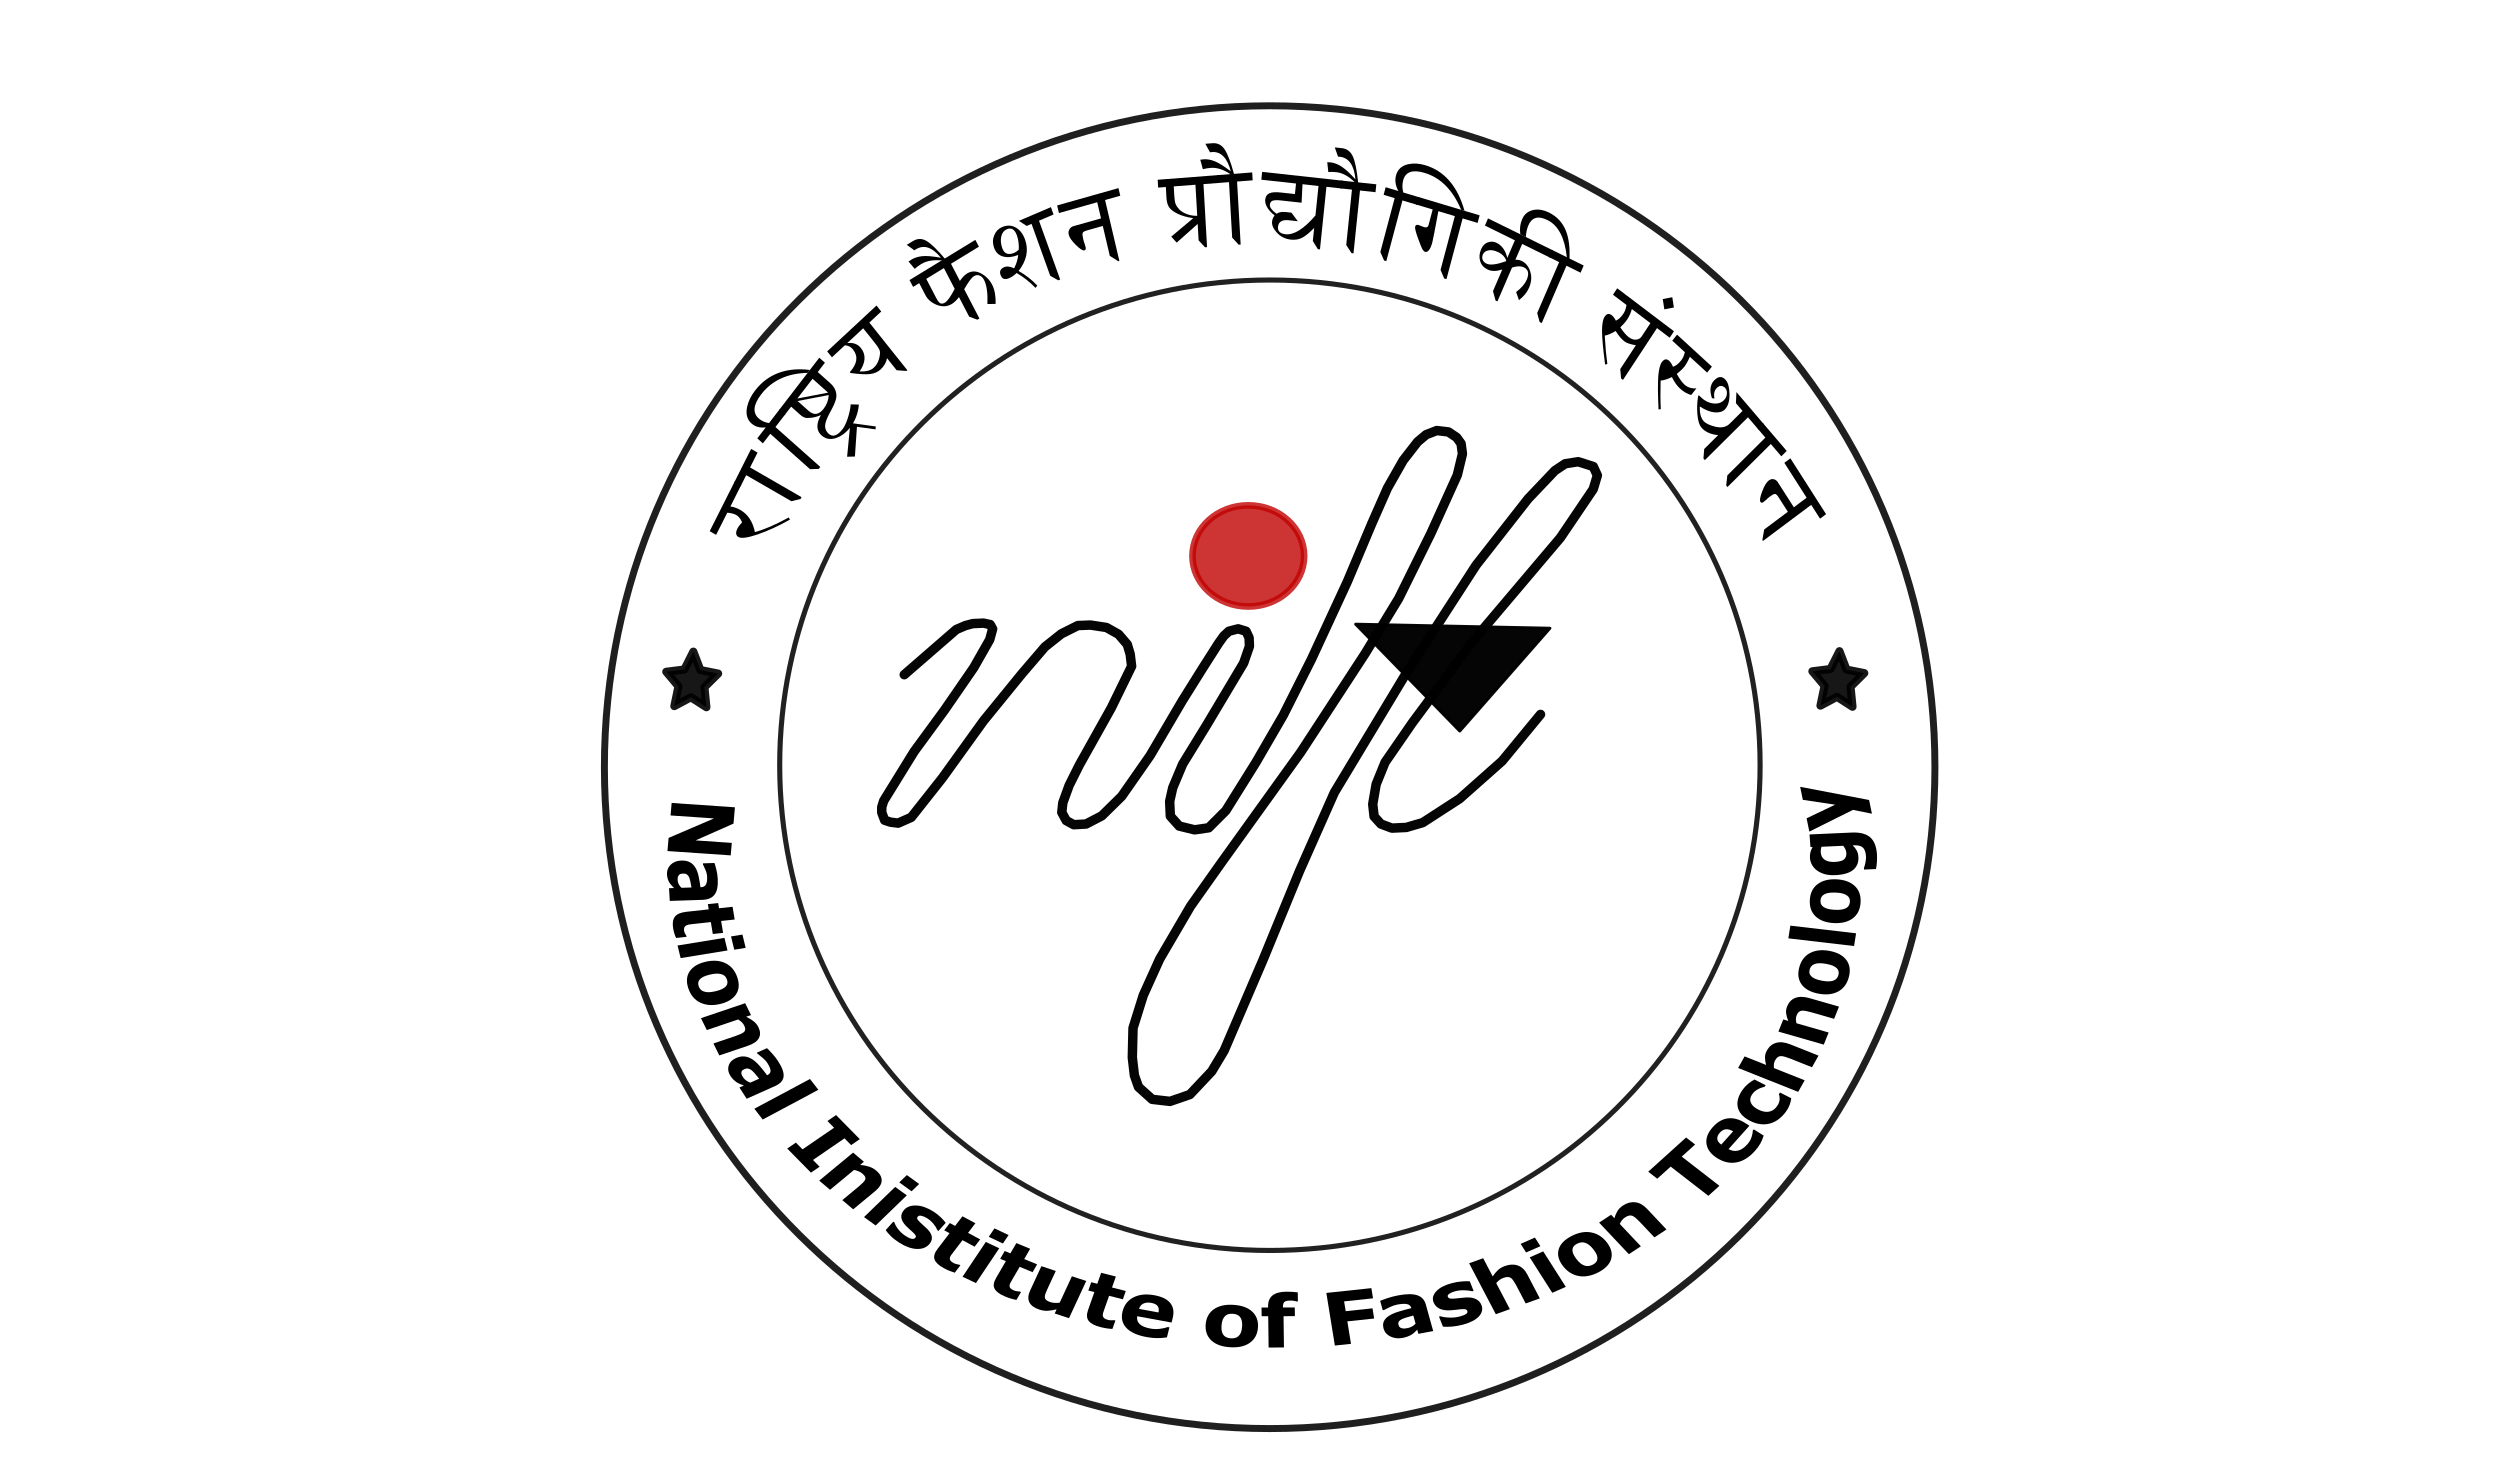 <svg width="200" height="117" viewBox="0 0 200 117" fill="none" xmlns="http://www.w3.org/2000/svg">
<path opacity="0.878" d="M154.794 61.374C154.794 90.596 130.966 114.286 101.573 114.286C72.18 114.286 48.352 90.596 48.352 61.374C48.352 32.152 72.18 8.463 101.573 8.463C130.966 8.463 154.794 32.152 154.794 61.374Z" stroke="black" stroke-width="0.557" stroke-linecap="round" stroke-linejoin="round"/>
<path opacity="0.871" d="M140.808 61.219C140.808 82.658 123.251 100.037 101.592 100.037C79.933 100.037 62.376 82.658 62.376 61.219C62.376 39.78 79.933 22.401 101.592 22.401C123.251 22.401 140.808 39.78 140.808 61.219Z" stroke="black" stroke-width="0.41" stroke-linecap="round" stroke-linejoin="round"/>
<path opacity="0.907" d="M55.468 52.132L56.031 53.603L57.452 53.886L56.354 54.977L56.512 56.578L55.27 55.782L53.947 56.489L54.278 54.905L53.301 53.741L54.748 53.559L55.468 52.132Z" fill="black" stroke="black" stroke-width="0.648" stroke-linecap="round" stroke-linejoin="round"/>
<path opacity="0.907" d="M147.157 52.095L147.72 53.566L149.141 53.849L148.043 54.941L148.201 56.542L146.959 55.745L145.636 56.452L145.967 54.868L144.99 53.704L146.437 53.522L147.157 52.095Z" fill="black" stroke="black" stroke-width="0.648" stroke-linecap="round" stroke-linejoin="round"/>
<path opacity="0.794" d="M104.33 44.474C104.33 46.709 102.33 48.52 99.864 48.52C97.398 48.52 95.398 46.709 95.398 44.474C95.398 42.24 97.398 40.428 99.864 40.428C102.33 40.428 104.33 42.24 104.33 44.474Z" fill="#C00000" stroke="#C00000" stroke-width="0.535" stroke-linecap="round" stroke-linejoin="round"/>
<path d="M108.453 49.935L123.993 50.258L116.781 58.483L108.453 49.935Z" fill="black" fill-opacity="0.977" stroke="black" stroke-opacity="0.976" stroke-width="0.237" stroke-linejoin="round"/>
<path d="M72.341 53.976L76.505 50.36L77.242 50.044L77.823 49.889L78.675 49.85L79.217 49.966L79.411 50.315L79.179 51.167L77.9 53.414L75.576 56.785L73.135 60.117L70.694 64.069L70.539 64.572V64.998L70.772 65.618L71.236 65.773L71.856 65.851L72.902 65.386L75.382 62.248L78.675 57.676L81.736 53.918L83.595 51.749L84.913 50.703L86.23 50.044L87.237 50.005L88.516 50.199L89.484 50.742L90.182 51.555L90.414 52.33L90.53 53.299L88.903 56.631L86.346 61.202L85.532 62.829L85.025 64.223L84.943 64.99L85.299 65.647L85.902 65.976L86.888 65.921L88.148 65.264L89.737 63.702L92.011 60.442L94.586 56.059L96.23 53.429L97.49 51.456L97.901 50.881L98.312 50.498L99.051 50.306L99.682 50.498L99.928 51.018L99.956 51.703L99.49 53.046L96.531 58.004L94.614 61.127L93.819 63.017L93.573 64.113L93.627 65.291L94.34 66.086L95.572 66.387L96.695 66.223L98.065 64.853L100.476 60.99L102.668 57.21L104.914 52.744L107.791 46.526L109.763 41.841L110.996 39.047L112.256 36.828L113.407 35.348L114.092 34.773L114.941 34.444L115.872 34.554L116.53 34.992L116.886 35.485L116.996 36.307L116.585 38.006L114.475 42.663L111.9 47.868L109.215 52.279L104.065 60.169L97.764 68.935L95.244 72.496L92.778 76.715L91.463 79.619L90.641 82.249L90.586 84.605L90.751 86.029L91.08 86.961L92.175 87.947L93.6 88.111L95.189 87.563L96.942 85.701L97.928 84.057L101.051 76.77L103.955 69.702L106.749 63.401L112.557 53.758L118.091 45.21L122.255 39.896L124.392 37.649L125.214 37.101L126.255 36.937L127.46 37.321L127.789 38.033L127.46 39.129L124.83 43.019L117.872 51.237L112.996 57.812L110.804 60.99L110.092 62.743L109.818 64.332L109.928 65.318L110.475 65.921L111.352 66.25L112.502 66.195L113.817 65.811L116.776 63.894L120.173 60.88L123.241 57.154" stroke="black" stroke-opacity="0.977" stroke-width="0.757" stroke-linecap="round" stroke-linejoin="round"/>
<path d="M58.797 38.479L59.31 38.776L58.432 40.52C58.699 40.553 58.969 40.647 59.241 40.805C59.54 40.977 59.786 41.212 59.979 41.509C60.17 41.801 60.309 42.154 60.393 42.567C60.764 42.468 61.175 42.321 61.628 42.127C62.079 41.929 62.572 41.685 63.108 41.394L63.19 41.573C62.724 41.833 62.275 42.061 61.846 42.258C61.414 42.454 61.001 42.62 60.606 42.756C59.815 43.024 59.307 43.093 59.082 42.964C58.861 42.836 58.831 42.611 58.992 42.29C59.07 42.136 59.195 41.969 59.367 41.788C59.254 41.511 59.097 41.314 58.894 41.197C58.735 41.105 58.498 41.044 58.183 41.014L57.289 42.789L56.776 42.493L58.797 38.479Z" fill="black"/>
<path d="M60.09 35.913L60.604 36.209L60.006 37.396L64.121 39.772L64.048 39.917L63.309 40.097L59.696 38.012L59.256 38.886L58.743 38.589L60.09 35.913Z" fill="black"/>
<path d="M62.387 32.723L62.836 33.123L62.035 34.164L65.624 37.356L65.505 37.511L64.804 37.535L61.621 34.703L61.032 35.469L60.583 35.07L61.262 34.187C60.801 34.247 60.42 34.144 60.121 33.877C59.767 33.562 59.649 33.122 59.768 32.556C59.864 32.109 60.074 31.674 60.4 31.25C60.912 30.583 61.535 30.113 62.267 29.839C62.999 29.561 63.84 29.48 64.791 29.596L64.611 29.83C63.801 29.846 63.086 29.997 62.468 30.284C61.848 30.569 61.325 30.989 60.898 31.543C60.576 31.962 60.399 32.333 60.368 32.656C60.334 32.977 60.443 33.25 60.696 33.475C60.922 33.675 61.197 33.799 61.523 33.846L62.387 32.723Z" fill="black"/>
<path d="M65.543 28.618L65.992 29.017L65.419 29.763L66.411 30.646C66.628 30.839 66.775 31.048 66.85 31.273C66.927 31.496 66.933 31.727 66.869 31.968C66.803 32.206 66.657 32.531 66.429 32.942C66.156 33.431 66.015 33.804 66.007 34.059C66.001 34.312 66.095 34.524 66.288 34.697C66.619 34.991 66.993 34.867 67.411 34.324C67.557 34.134 67.694 33.845 67.822 33.457C67.949 33.069 68.028 32.7 68.057 32.348L68.709 32.366C68.653 33.053 68.423 33.659 68.02 34.183C67.689 34.614 67.304 34.902 66.865 35.048C66.426 35.19 66.046 35.118 65.726 34.833C65.296 34.45 65.279 33.907 65.675 33.203C65.427 33.313 65.18 33.385 64.935 33.417C64.688 33.448 64.506 33.447 64.39 33.413C64.274 33.375 64.157 33.303 64.039 33.199L63.29 32.532L62.764 33.216L62.315 32.816L65.543 28.618ZM66.249 31.41L65.004 30.302L63.789 31.882L66.249 31.41ZM66.298 31.604L63.806 32.082L64.688 32.867C65.113 33.246 65.516 33.189 65.894 32.697C66.144 32.371 66.279 32.007 66.298 31.604ZM68.555 34.145L68.393 36.523L67.768 36.539L68.017 33.972L68.112 33.848L70.067 34.118L70.039 34.348L68.555 34.145Z" fill="black"/>
<path d="M70.119 24.443L70.499 24.919L69.546 25.805L72.587 29.617L72.521 29.678L71.731 29.619L70.962 28.654C70.903 28.992 70.731 29.294 70.445 29.56C70.238 29.753 69.965 29.873 69.624 29.921C69.286 29.967 68.757 29.94 68.036 29.839L67.983 29.772C68.284 29.438 68.456 29.12 68.5 28.819C68.542 28.516 68.456 28.23 68.242 27.962C68.073 27.75 67.855 27.637 67.59 27.623L66.555 28.585L66.175 28.109L70.119 24.443ZM69.054 26.262L67.778 27.448C68.251 27.39 68.616 27.521 68.873 27.842C69.083 28.106 69.179 28.395 69.162 28.711C69.144 29.023 69.013 29.36 68.766 29.721C69.03 29.728 69.255 29.707 69.442 29.658C69.631 29.607 69.782 29.529 69.897 29.422C70.106 29.227 70.249 28.988 70.324 28.704C70.402 28.418 70.421 28.206 70.383 28.066C70.345 27.927 70.21 27.712 69.978 27.422L69.054 26.262Z" fill="black"/>
<path d="M78.027 19.188L78.312 19.735L76.078 21.101L76.791 22.474C76.986 22.193 77.177 21.995 77.364 21.88C77.715 21.666 78.084 21.662 78.473 21.868C78.862 22.071 79.163 22.375 79.374 22.781C79.575 23.167 79.666 23.678 79.65 24.315L78.993 24.32C79.027 23.449 78.938 22.807 78.724 22.396C78.629 22.213 78.507 22.095 78.358 22.04C78.212 21.984 78.061 22.003 77.905 22.099C77.727 22.207 77.471 22.554 77.136 23.138L78.353 25.479L78.195 25.576L77.532 25.33L76.719 23.768C76.527 24.018 76.337 24.2 76.15 24.315C75.79 24.535 75.393 24.562 74.96 24.397C74.528 24.23 74.218 23.966 74.03 23.603L73.537 22.654L73.047 22.953L72.762 22.406L78.027 19.188ZM75.512 21.447L74.102 22.309L74.894 23.833C75.032 24.1 75.156 24.248 75.263 24.278C75.371 24.303 75.482 24.281 75.597 24.21C75.804 24.084 76.063 23.717 76.376 23.109L75.512 21.447Z" fill="black"/>
<path d="M75.639 20.75L75.477 20.849C75.106 20.804 74.773 20.805 74.477 20.85C74.181 20.895 73.924 20.985 73.706 21.118C73.509 21.238 73.333 21.368 73.177 21.507L72.685 20.924C72.748 20.875 72.827 20.821 72.923 20.762C73.168 20.613 73.463 20.523 73.807 20.492C74.148 20.46 74.637 20.503 75.274 20.622C74.93 20.198 74.592 19.931 74.259 19.819C73.924 19.705 73.597 19.746 73.275 19.943C73.241 19.963 73.201 19.991 73.153 20.027L72.541 19.588L73.037 19.285C73.4 19.064 73.764 19.062 74.131 19.282C74.499 19.502 75.001 19.991 75.639 20.75Z" fill="black"/>
<path d="M81.49 21.675C81.78 21.84 82.049 22.022 82.298 22.22C82.549 22.414 82.778 22.624 82.986 22.849L82.839 23.031C82.611 22.792 82.371 22.574 82.12 22.377C81.867 22.177 81.603 21.998 81.328 21.84C81.145 22.023 80.944 22.162 80.724 22.256C80.554 22.328 80.414 22.344 80.302 22.303C80.188 22.26 80.103 22.158 80.045 21.998C79.993 21.853 79.991 21.728 80.039 21.625C80.089 21.518 80.191 21.431 80.345 21.366C80.527 21.288 80.764 21.31 81.056 21.433L81.129 21.463L81.163 21.396C81.314 21.1 81.412 20.768 81.46 20.398C81 20.576 80.597 20.617 80.249 20.521C79.901 20.425 79.661 20.195 79.529 19.829C79.403 19.48 79.405 19.148 79.534 18.832C79.662 18.514 79.871 18.293 80.163 18.168C80.555 18 80.918 18.01 81.252 18.197C81.588 18.384 81.838 18.703 82.001 19.157C82.154 19.581 82.188 20.002 82.103 20.423C82.017 20.843 81.814 21.261 81.49 21.675ZM81.35 18.826C81.177 18.348 80.909 18.187 80.546 18.342C80.31 18.443 80.161 18.64 80.098 18.934C80.037 19.223 80.065 19.53 80.182 19.855C80.344 20.305 80.665 20.429 81.144 20.224C81.262 20.173 81.382 20.091 81.502 19.975C81.523 19.548 81.472 19.165 81.35 18.826ZM84.283 17.158L83.119 17.656L84.815 22.362L84.665 22.426L84.02 22.064L82.523 17.91L82.135 18.076L81.509 17.668L84.072 16.572L84.283 17.158Z" fill="black"/>
<path d="M89.477 15.048L89.62 15.658L88.405 16.001L89.549 20.875L89.465 20.899L88.784 20.468L88.223 18.076L86.929 18.442C86.74 18.495 86.633 18.567 86.609 18.656C86.586 18.742 86.603 18.903 86.659 19.141C86.687 19.261 86.727 19.392 86.78 19.532C86.808 19.613 86.832 19.701 86.855 19.795C86.885 19.924 86.849 20.003 86.748 20.032C86.628 20.065 86.403 19.922 86.072 19.6C85.743 19.277 85.552 19.002 85.499 18.773C85.461 18.613 85.48 18.47 85.556 18.345C85.631 18.216 85.734 18.134 85.864 18.097L88.081 17.471L87.778 16.178L84.714 17.044L84.571 16.434L89.477 15.048Z" fill="black"/>
<path d="M97.528 14.633L96.278 14.729L96.564 19.77L96.4 19.782L95.889 19.23L95.815 17.915L94.136 19.409L93.7 18.931L95.458 17.453C94.944 17.377 94.524 17.258 94.199 17.096C93.873 16.934 93.648 16.762 93.525 16.578C93.404 16.392 93.335 16.142 93.317 15.829L93.268 14.961L92.651 15.008L92.615 14.38L97.492 14.005L97.528 14.633ZM95.778 17.263L95.636 14.779L93.901 14.912L93.946 15.709C93.962 15.981 93.999 16.19 94.056 16.337C94.117 16.484 94.22 16.631 94.367 16.78C94.515 16.926 94.722 17.047 94.986 17.142C95.25 17.234 95.514 17.274 95.778 17.263Z" fill="black"/>
<path d="M100.176 13.793L100.212 14.427L98.966 14.523L99.253 19.563L99.093 19.575L98.573 19.01L98.32 14.572L97.404 14.643L97.368 14.014L98.429 13.932C98.151 13.746 97.882 13.611 97.621 13.527C97.36 13.444 97.106 13.411 96.859 13.43C96.635 13.448 96.425 13.483 96.229 13.537L96.021 12.778C96.097 12.764 96.19 12.752 96.3 12.744C96.58 12.722 96.88 12.778 97.202 12.91C97.52 13.04 97.942 13.307 98.466 13.712C98.324 13.168 98.127 12.768 97.873 12.512C97.621 12.252 97.312 12.137 96.945 12.165C96.906 12.168 96.858 12.174 96.801 12.185L96.428 11.502L96.995 11.458C97.398 11.427 97.72 11.586 97.96 11.936C98.2 12.282 98.452 12.94 98.717 13.91L100.176 13.793Z" fill="black"/>
<path d="M105.133 18.235C104.772 18.609 104.456 18.868 104.187 19.012C103.921 19.155 103.614 19.208 103.264 19.17C102.822 19.121 102.454 18.94 102.161 18.625C101.868 18.307 101.736 18.009 101.765 17.733C101.784 17.544 101.852 17.38 101.969 17.241C101.696 17.018 101.498 16.8 101.374 16.586C101.249 16.373 101.198 16.166 101.218 15.966C101.243 15.725 101.35 15.559 101.539 15.47C101.728 15.377 102.032 15.354 102.453 15.4L103.595 15.524L103.682 14.681L100.906 14.377L100.971 13.75L107.42 14.455L107.355 15.082L106.114 14.946L105.598 19.951L105.426 19.933L105.025 19.281L105.133 18.235ZM105.236 17.236L105.48 14.877L104.198 14.737L104.128 16.217L102.429 16.032C102.159 16.002 101.955 16.009 101.818 16.054C101.684 16.099 101.608 16.208 101.59 16.382C101.58 16.482 101.618 16.592 101.705 16.712C101.794 16.832 101.934 16.962 102.124 17.102C102.308 16.976 102.551 16.929 102.851 16.962L103.313 17.013L103.827 17.699L103.11 17.62C102.84 17.591 102.632 17.62 102.488 17.709C102.344 17.794 102.261 17.937 102.241 18.137C102.223 18.314 102.264 18.453 102.364 18.553C102.464 18.653 102.623 18.715 102.841 18.739C103.177 18.776 103.544 18.67 103.942 18.421C104.343 18.171 104.775 17.776 105.236 17.236Z" fill="black"/>
<path d="M110.105 14.744L110.04 15.376L108.799 15.24L108.28 20.268L108.12 20.25L107.699 19.597L108.156 15.17L107.243 15.071L107.308 14.444L108.365 14.559C108.121 14.324 107.878 14.141 107.635 14.01C107.392 13.879 107.147 13.8 106.901 13.774C106.677 13.749 106.465 13.745 106.265 13.762L106.18 12.976C106.258 12.975 106.351 12.981 106.46 12.993C106.738 13.023 107.025 13.133 107.32 13.323C107.613 13.511 107.985 13.852 108.436 14.348C108.384 13.785 108.253 13.354 108.044 13.054C107.838 12.752 107.552 12.581 107.186 12.541C107.148 12.537 107.1 12.534 107.042 12.534L106.783 11.791L107.348 11.852C107.749 11.896 108.04 12.113 108.221 12.502C108.402 12.888 108.545 13.584 108.651 14.59L110.105 14.744Z" fill="black"/>
<path d="M113.557 15.787L113.395 16.394L112.196 16.035L110.904 20.892L110.725 20.839L110.428 20.158L111.574 15.849L110.691 15.585L110.853 14.977L111.871 15.282C111.637 14.852 111.574 14.434 111.682 14.029C111.81 13.55 112.137 13.252 112.664 13.135C113.081 13.044 113.534 13.072 114.022 13.218C114.79 13.448 115.435 13.867 115.957 14.476C116.482 15.083 116.883 15.879 117.16 16.864L116.891 16.783C116.557 15.99 116.147 15.349 115.659 14.858C115.172 14.364 114.609 14.022 113.97 13.831C113.487 13.686 113.103 13.665 112.816 13.767C112.53 13.867 112.342 14.088 112.251 14.43C112.17 14.735 112.174 15.058 112.262 15.399L113.557 15.787Z" fill="black"/>
<path d="M118.37 17.227L118.209 17.834L117.009 17.475L115.717 22.332L115.531 22.276L115.244 21.59L116.388 17.289L115.069 16.895C114.801 18.355 114.641 19.182 114.589 19.375C114.509 19.678 114.416 19.891 114.313 20.014C114.212 20.134 114.113 20.18 114.015 20.151C113.939 20.128 113.866 20.06 113.796 19.947C113.73 19.832 113.608 19.529 113.431 19.038C113.254 18.548 113.181 18.244 113.212 18.127C113.246 17.999 113.34 17.958 113.493 18.003C113.54 18.018 113.608 18.044 113.698 18.083C113.787 18.122 113.859 18.15 113.915 18.167C114.116 18.227 114.237 18.175 114.281 18.013L114.614 16.759L113.288 16.362L113.45 15.755L118.37 17.227Z" fill="black"/>
<path d="M124.249 20.036L124.001 20.61L121.776 19.515L121.229 20.784C121.403 20.765 121.581 20.801 121.763 20.89C122.071 21.042 122.29 21.321 122.42 21.728C122.551 22.136 122.519 22.569 122.321 23.027C122.165 23.388 121.897 23.716 121.516 24.012L121.29 23.362C121.713 23.038 121.995 22.711 122.137 22.383C122.242 22.14 122.275 21.936 122.238 21.771C122.203 21.606 122.099 21.482 121.925 21.396C121.676 21.273 121.354 21.277 120.961 21.406L119.793 24.114L119.644 24.041L119.439 23.288L120.183 21.562C119.705 21.712 119.313 21.712 119.007 21.562C118.701 21.411 118.502 21.186 118.411 20.886C118.321 20.584 118.347 20.27 118.487 19.944C118.611 19.655 118.792 19.47 119.03 19.387C119.271 19.304 119.504 19.317 119.728 19.427C120.156 19.638 120.441 20.04 120.584 20.633L121.19 19.226L118.794 18.046L119.041 17.472L124.249 20.036ZM120.467 20.904L120.5 20.827C120.389 20.547 120.184 20.333 119.885 20.186C119.576 20.034 119.308 19.982 119.079 20.029C118.854 20.075 118.706 20.182 118.634 20.349C118.571 20.494 118.563 20.636 118.609 20.773C118.659 20.909 118.762 21.015 118.916 21.09C119.202 21.231 119.719 21.169 120.467 20.904Z" fill="black"/>
<path d="M126.695 21.242L126.448 21.816L125.317 21.259L123.339 25.846L123.171 25.764L122.976 25.04L124.731 20.97L123.898 20.56L124.146 19.986L125.348 20.578C125.266 19.802 125.095 19.166 124.835 18.67C124.579 18.174 124.231 17.818 123.793 17.603C123.425 17.421 123.114 17.366 122.86 17.437C122.606 17.508 122.409 17.705 122.27 18.029C122.152 18.301 122.086 18.613 122.07 18.964L121.622 18.744C121.562 18.309 121.612 17.907 121.771 17.538C121.952 17.118 122.266 16.869 122.713 16.791C123.099 16.727 123.497 16.795 123.905 16.996C124.57 17.323 125.032 17.829 125.292 18.512C125.504 19.071 125.595 19.795 125.564 20.685L126.695 21.242Z" fill="black"/>
<path d="M133.916 26.5L133.577 27.017L132.56 26.248L129.839 30.392L129.688 30.277L129.619 29.527L130.871 27.619C130.441 27.55 130.138 27.45 129.964 27.318C129.722 27.135 129.485 26.856 129.253 26.48C128.91 26.686 128.619 26.809 128.379 26.848C128.406 27.306 128.437 27.723 128.47 28.101C128.506 28.48 128.545 28.819 128.587 29.116L128.409 29.166C128.327 28.545 128.266 28.012 128.224 27.566C128.184 27.117 128.163 26.756 128.162 26.482C128.161 25.933 128.23 25.552 128.368 25.341C128.45 25.218 128.536 25.145 128.627 25.123C128.723 25.1 128.822 25.129 128.928 25.208C129.051 25.302 129.165 25.449 129.269 25.652C129.484 25.564 129.688 25.373 129.881 25.08C129.999 24.9 130.078 24.673 130.118 24.398L129.038 23.58L129.377 23.062L133.916 26.5ZM132.034 25.849L130.547 24.723C130.474 25.013 130.351 25.291 130.177 25.555C130.051 25.747 129.867 25.958 129.625 26.189C129.87 26.556 130.094 26.817 130.297 26.971C130.501 27.125 130.7 27.192 130.894 27.172C131.09 27.149 131.234 27.066 131.328 26.923L132.034 25.849Z" fill="black"/>
<path d="M133.019 23.925L133.783 23.778L133.911 24.6L133.147 24.747L133.019 23.925Z" fill="black"/>
<path d="M135.294 31.599C134.985 31.518 134.682 31.342 134.387 31.071C134.162 30.865 133.95 30.563 133.751 30.166C133.392 30.337 133.092 30.431 132.849 30.447C132.839 30.905 132.833 31.324 132.835 31.704C132.838 32.086 132.848 32.427 132.865 32.728L132.683 32.76C132.655 32.133 132.639 31.595 132.635 31.146C132.633 30.695 132.643 30.333 132.665 30.061C132.711 29.513 132.811 29.14 132.967 28.944C133.059 28.828 133.151 28.764 133.243 28.752C133.34 28.739 133.437 28.777 133.535 28.866C133.649 28.971 133.75 29.13 133.837 29.342C134.059 29.276 134.278 29.106 134.494 28.832C134.627 28.665 134.725 28.446 134.788 28.175L133.782 27.254L134.164 26.772L136.952 29.328L136.571 29.81L135.188 28.542C135.035 28.894 134.888 29.158 134.749 29.334C134.607 29.513 134.406 29.706 134.146 29.912C134.358 30.302 134.559 30.584 134.748 30.758C135.01 30.998 135.333 31.101 135.717 31.066L135.294 31.599Z" fill="black"/>
<path d="M141.115 33.943L140.683 34.372L139.839 33.384L136.389 36.81L136.276 36.676L136.337 35.918L137.452 34.811C136.854 34.752 136.409 34.551 136.116 34.209C135.943 34.005 135.834 33.654 135.792 33.156C135.751 32.66 135.77 32.171 135.849 31.688L135.913 31.624C136.264 32 136.629 32.215 137.007 32.267C137.388 32.322 137.687 32.242 137.904 32.026C138.052 31.879 138.134 31.709 138.15 31.517C138.168 31.323 138.125 31.165 138.022 31.044C137.95 30.959 137.852 30.904 137.729 30.878C137.605 30.852 137.476 30.907 137.34 31.042C137.147 31.233 137.084 31.516 137.152 31.89L136.955 31.85C136.745 31.23 136.811 30.75 137.154 30.409C137.319 30.246 137.476 30.164 137.625 30.164C137.777 30.161 137.922 30.241 138.061 30.404C138.257 30.634 138.357 31.021 138.361 31.566C138.365 32.111 138.236 32.512 137.977 32.77C137.806 32.94 137.543 33.013 137.186 32.991C136.832 32.967 136.43 32.808 135.982 32.516C135.969 33.042 136.065 33.424 136.268 33.662C136.446 33.87 136.771 34.03 137.245 34.141C137.722 34.251 138.099 34.169 138.377 33.893L139.403 32.874L138.873 32.252L138.914 31.365L141.115 33.943Z" fill="black"/>
<path d="M142.937 36.075L142.505 36.505L141.664 35.52L138.199 38.961L138.096 38.841L138.187 38.03L141.228 35.009L140.609 34.284L141.042 33.855L142.937 36.075Z" fill="black"/>
<path d="M146.086 41.134L145.604 41.495L144.896 40.389L141.038 43.276L140.989 43.2L141.135 42.359L143.028 40.942L142.275 39.763C142.165 39.59 142.067 39.508 141.981 39.515C141.898 39.522 141.763 39.596 141.575 39.737C141.48 39.809 141.38 39.896 141.275 39.999C141.214 40.056 141.146 40.112 141.071 40.168C140.969 40.244 140.889 40.236 140.83 40.144C140.76 40.035 140.81 39.756 140.978 39.307C141.149 38.86 141.324 38.569 141.506 38.434C141.633 38.339 141.763 38.307 141.898 38.339C142.035 38.37 142.141 38.444 142.217 38.563L143.508 40.583L144.531 39.817L142.747 37.026L143.23 36.665L146.086 41.134Z" fill="black"/>
<path d="M53.396 68.084L53.488 67.032L57.119 65.475L53.645 65.237L53.732 64.237L58.794 64.584L58.68 65.888L55.645 67.232L58.544 67.431L58.457 68.431L53.396 68.084Z" fill="black"/>
<path d="M54.521 71.024L55.317 70.998C55.296 70.86 55.268 70.71 55.234 70.55C55.202 70.389 55.167 70.267 55.131 70.185C55.087 70.084 55.025 70.007 54.947 69.954C54.872 69.904 54.774 69.88 54.654 69.884C54.574 69.887 54.51 69.895 54.461 69.908C54.411 69.921 54.365 69.951 54.322 69.998C54.28 70.043 54.248 70.096 54.229 70.158C54.212 70.219 54.207 70.314 54.215 70.443C54.22 70.546 54.251 70.648 54.307 70.751C54.363 70.856 54.434 70.947 54.521 71.024ZM53.928 71.043C53.875 70.99 53.811 70.923 53.736 70.844C53.662 70.765 53.601 70.689 53.557 70.619C53.496 70.52 53.451 70.417 53.419 70.309C53.386 70.202 53.366 70.084 53.358 69.955C53.341 69.651 53.439 69.393 53.652 69.18C53.865 68.968 54.146 68.856 54.496 68.845C54.775 68.836 55.006 68.88 55.189 68.979C55.372 69.078 55.52 69.221 55.633 69.41C55.746 69.596 55.832 69.829 55.891 70.109C55.95 70.388 55.999 70.679 56.037 70.98L56.057 70.98C56.268 70.973 56.41 70.896 56.481 70.749C56.554 70.602 56.583 70.388 56.567 70.107C56.557 69.938 56.511 69.759 56.427 69.57C56.346 69.38 56.283 69.244 56.24 69.162L56.234 69.068L57.157 69.038C57.197 69.145 57.247 69.319 57.306 69.561C57.368 69.804 57.406 70.048 57.42 70.293C57.453 70.876 57.369 71.3 57.168 71.566C56.97 71.833 56.641 71.974 56.183 71.989L53.582 72.074L53.523 71.057L53.928 71.043Z" fill="black"/>
<path d="M54.09 75.038C54.038 74.932 53.993 74.819 53.955 74.699C53.914 74.579 53.88 74.43 53.85 74.253C53.785 73.857 53.832 73.552 53.991 73.337C54.151 73.124 54.462 72.992 54.926 72.942L56.698 72.749L56.629 72.331L57.453 72.242L57.522 72.66L58.606 72.543L58.774 73.561L57.69 73.678L57.848 74.631L57.024 74.72L56.867 73.767L55.523 73.913C55.39 73.927 55.274 73.941 55.176 73.953C55.077 73.966 54.99 73.991 54.916 74.028C54.842 74.062 54.787 74.116 54.75 74.186C54.717 74.259 54.71 74.36 54.731 74.488C54.74 74.54 54.765 74.608 54.806 74.69C54.848 74.773 54.882 74.831 54.91 74.863L54.924 74.947L54.09 75.038Z" fill="black"/>
<path d="M54.45 76.648L54.205 75.641L57.955 75.029L58.2 76.036L54.45 76.648ZM58.741 75.977L58.482 74.914L59.394 74.765L59.653 75.829L58.741 75.977Z" fill="black"/>
<path d="M57.609 80.32C57.005 80.462 56.476 80.426 56.025 80.212C55.576 79.999 55.259 79.625 55.074 79.091C54.889 78.557 54.918 78.101 55.163 77.723C55.41 77.346 55.836 77.086 56.44 76.944C57.049 76.801 57.578 76.837 58.028 77.051C58.478 77.268 58.795 77.641 58.979 78.172C59.165 78.71 59.134 79.166 58.886 79.541C58.639 79.918 58.213 80.177 57.609 80.32ZM56.294 79.314C56.41 79.356 56.539 79.377 56.681 79.378C56.826 79.379 57.014 79.353 57.248 79.298C57.464 79.247 57.639 79.188 57.774 79.12C57.909 79.053 58.01 78.98 58.077 78.901C58.146 78.821 58.185 78.736 58.193 78.644C58.202 78.553 58.19 78.46 58.157 78.365C58.124 78.27 58.079 78.189 58.023 78.121C57.967 78.055 57.881 77.999 57.766 77.953C57.66 77.912 57.527 77.891 57.366 77.89C57.205 77.89 57.013 77.916 56.788 77.969C56.587 78.017 56.418 78.073 56.28 78.139C56.145 78.205 56.043 78.278 55.974 78.36C55.91 78.438 55.872 78.523 55.86 78.612C55.849 78.704 55.862 78.802 55.898 78.906C55.929 78.996 55.976 79.077 56.039 79.149C56.104 79.222 56.19 79.278 56.294 79.314Z" fill="black"/>
<path d="M57.545 84.435L57.074 83.478L58.828 82.885C58.971 82.836 59.11 82.782 59.244 82.722C59.381 82.661 59.475 82.605 59.528 82.552C59.588 82.491 59.619 82.419 59.621 82.339C59.624 82.26 59.595 82.159 59.535 82.038C59.493 81.951 59.432 81.869 59.355 81.79C59.277 81.713 59.176 81.636 59.052 81.557L56.545 82.405L56.076 81.453L59.613 80.256L60.082 81.208L59.691 81.34C59.932 81.456 60.133 81.578 60.293 81.704C60.454 81.832 60.582 81.992 60.675 82.182C60.833 82.503 60.846 82.791 60.712 83.046C60.578 83.303 60.29 83.506 59.847 83.656L57.545 84.435Z" fill="black"/>
<path d="M60.03 86.61L60.73 86.296C60.639 86.179 60.537 86.054 60.422 85.921C60.31 85.788 60.216 85.69 60.14 85.629C60.048 85.554 59.953 85.506 59.855 85.487C59.761 85.469 59.661 85.483 59.555 85.531C59.485 85.562 59.432 85.593 59.394 85.622C59.357 85.652 59.331 85.696 59.317 85.754C59.303 85.811 59.303 85.87 59.317 85.933C59.334 85.994 59.379 86.082 59.453 86.196C59.512 86.287 59.593 86.369 59.697 86.441C59.801 86.515 59.912 86.571 60.03 86.61ZM59.509 86.843C59.434 86.814 59.342 86.777 59.233 86.733C59.125 86.688 59.032 86.642 58.954 86.594C58.849 86.527 58.754 86.45 58.67 86.365C58.585 86.28 58.505 86.18 58.431 86.066C58.257 85.798 58.21 85.529 58.291 85.259C58.371 84.99 58.565 84.786 58.872 84.649C59.118 84.539 59.348 84.495 59.564 84.518C59.779 84.54 59.986 84.616 60.186 84.745C60.384 84.873 60.583 85.052 60.782 85.283C60.98 85.514 61.175 85.76 61.365 86.018L61.383 86.01C61.569 85.927 61.655 85.806 61.643 85.647C61.632 85.488 61.546 85.284 61.386 85.036C61.289 84.886 61.154 84.741 60.98 84.6C60.809 84.459 60.682 84.359 60.601 84.3L60.547 84.217L61.358 83.854C61.45 83.936 61.586 84.076 61.764 84.272C61.946 84.47 62.107 84.677 62.248 84.893C62.581 85.408 62.726 85.822 62.685 86.135C62.646 86.449 62.425 86.696 62.022 86.877L59.734 87.9L59.153 87.002L59.509 86.843Z" fill="black"/>
<path d="M61.016 89.563L60.349 88.697L64.8 86.319L65.467 87.185L61.016 89.563Z" fill="black"/>
<path d="M64.876 93.812L62.979 91.884L63.672 91.409L64.203 91.949L66.725 90.219L66.194 89.68L66.887 89.205L68.783 91.132L68.09 91.608L67.56 91.068L65.038 92.798L65.569 93.337L64.876 93.812Z" fill="black"/>
<path d="M68.255 96.746L67.384 96.009L68.727 94.897C68.836 94.806 68.939 94.712 69.035 94.613C69.133 94.513 69.195 94.43 69.219 94.365C69.246 94.288 69.242 94.212 69.207 94.137C69.173 94.063 69.101 93.979 68.99 93.885C68.911 93.819 68.818 93.762 68.71 93.714C68.605 93.667 68.476 93.627 68.325 93.594L66.405 95.183L65.538 94.451L68.246 92.209L69.114 92.941L68.814 93.189C69.089 93.219 69.329 93.267 69.535 93.333C69.742 93.401 69.933 93.508 70.106 93.654C70.398 93.901 70.541 94.164 70.534 94.444C70.529 94.724 70.357 95.005 70.018 95.286L68.255 96.746Z" fill="black"/>
<path d="M70.052 98.04L69.121 97.365L71.613 94.953L72.544 95.628L70.052 98.04ZM72.925 95.304L71.942 94.591L72.548 94.005L73.531 94.718L72.925 95.304Z" fill="black"/>
<path d="M74.332 99.547C74.096 99.81 73.763 99.933 73.333 99.916C72.905 99.897 72.444 99.731 71.951 99.419C71.678 99.247 71.449 99.069 71.265 98.887C71.081 98.704 70.945 98.545 70.856 98.408L71.459 97.736L71.55 97.793C71.573 97.853 71.601 97.92 71.633 97.995C71.669 98.07 71.728 98.164 71.811 98.278C71.882 98.377 71.971 98.481 72.077 98.588C72.184 98.694 72.312 98.793 72.459 98.887C72.652 99.008 72.811 99.081 72.935 99.105C73.06 99.127 73.154 99.104 73.217 99.034C73.272 98.972 73.285 98.91 73.255 98.848C73.227 98.785 73.147 98.692 73.017 98.57C72.956 98.51 72.87 98.433 72.758 98.339C72.649 98.244 72.554 98.153 72.473 98.066C72.248 97.829 72.126 97.605 72.105 97.393C72.086 97.179 72.162 96.977 72.333 96.787C72.553 96.541 72.876 96.426 73.299 96.44C73.727 96.454 74.182 96.614 74.667 96.919C74.896 97.064 75.098 97.223 75.272 97.394C75.449 97.566 75.577 97.71 75.656 97.829L75.077 98.474L74.993 98.42C74.921 98.245 74.816 98.073 74.674 97.903C74.536 97.733 74.371 97.587 74.18 97.466C74.022 97.366 73.872 97.3 73.73 97.267C73.59 97.236 73.49 97.253 73.43 97.32C73.376 97.38 73.359 97.442 73.379 97.504C73.4 97.567 73.487 97.672 73.641 97.819C73.726 97.899 73.818 97.983 73.918 98.072C74.021 98.161 74.12 98.254 74.215 98.352C74.423 98.571 74.535 98.781 74.55 98.98C74.567 99.178 74.494 99.367 74.332 99.547Z" fill="black"/>
<path d="M76.382 101.815C76.253 101.779 76.121 101.734 75.986 101.68C75.851 101.627 75.692 101.552 75.512 101.455C75.109 101.239 74.861 101.009 74.767 100.767C74.675 100.526 74.754 100.241 75.005 99.913L75.964 98.656L75.538 98.427L75.984 97.843L76.409 98.073L76.996 97.304L78.031 97.862L77.445 98.63L78.415 99.152L77.969 99.736L77 99.214L76.273 100.167C76.201 100.261 76.139 100.343 76.087 100.414C76.036 100.486 76.003 100.557 75.989 100.628C75.973 100.699 75.986 100.769 76.028 100.838C76.073 100.907 76.16 100.977 76.291 101.047C76.345 101.076 76.422 101.104 76.523 101.131C76.626 101.16 76.7 101.175 76.747 101.178L76.833 101.225L76.382 101.815Z" fill="black"/>
<path d="M78.075 102.646L77.003 102.139L78.866 99.356L79.938 99.864L78.075 102.646ZM80.233 99.481L79.102 98.946L79.555 98.27L80.686 98.805L80.233 99.481Z" fill="black"/>
<path d="M81.315 103.993C81.181 103.97 81.044 103.937 80.903 103.896C80.762 103.857 80.595 103.797 80.403 103.718C79.973 103.541 79.695 103.336 79.569 103.104C79.445 102.874 79.484 102.583 79.689 102.232L80.469 100.891L80.015 100.704L80.378 100.081L80.832 100.268L81.309 99.448L82.413 99.904L81.936 100.724L82.969 101.15L82.607 101.773L81.573 101.347L80.982 102.363C80.923 102.464 80.873 102.552 80.832 102.628C80.79 102.703 80.767 102.777 80.763 102.85C80.757 102.921 80.779 102.989 80.83 103.055C80.884 103.119 80.981 103.18 81.12 103.237C81.177 103.261 81.257 103.282 81.361 103.299C81.467 103.318 81.544 103.326 81.59 103.324L81.682 103.362L81.315 103.993Z" fill="black"/>
<path d="M85.521 105.456L84.376 105.078L84.528 104.749C84.254 104.814 84.013 104.852 83.804 104.865C83.596 104.876 83.37 104.841 83.127 104.76C82.732 104.63 82.472 104.435 82.345 104.176C82.221 103.917 82.244 103.602 82.415 103.233L83.311 101.296L84.463 101.676L83.779 103.152C83.71 103.302 83.657 103.429 83.621 103.534C83.588 103.637 83.578 103.728 83.59 103.807C83.6 103.886 83.638 103.954 83.705 104.01C83.773 104.067 83.881 104.12 84.027 104.169C84.125 104.201 84.24 104.221 84.372 104.231C84.505 104.24 84.64 104.233 84.777 104.211L85.753 102.102L86.898 102.479L85.521 105.456Z" fill="black"/>
<path d="M88.994 106.313C88.858 106.309 88.717 106.296 88.57 106.275C88.422 106.255 88.246 106.219 88.041 106.168C87.583 106.052 87.269 105.888 87.099 105.677C86.931 105.466 86.913 105.173 87.045 104.799L87.55 103.367L87.066 103.244L87.3 102.579L87.784 102.701L88.092 101.825L89.269 102.123L88.961 102.999L90.063 103.278L89.829 103.943L88.727 103.664L88.344 104.75C88.307 104.857 88.275 104.951 88.249 105.032C88.223 105.113 88.215 105.189 88.225 105.261C88.234 105.332 88.269 105.397 88.332 105.454C88.398 105.51 88.505 105.557 88.653 105.594C88.714 105.61 88.797 105.619 88.903 105.622C89.011 105.626 89.088 105.623 89.134 105.615L89.232 105.64L88.994 106.313Z" fill="black"/>
<path d="M93.726 105.803L90.978 105.299C90.934 105.547 90.997 105.755 91.169 105.922C91.343 106.09 91.63 106.211 92.031 106.284C92.284 106.331 92.539 106.338 92.796 106.305C93.054 106.273 93.262 106.225 93.422 106.163L93.555 106.188L93.353 106.992C93.058 107.034 92.786 107.053 92.536 107.049C92.285 107.046 92.014 107.018 91.723 106.964C90.972 106.826 90.431 106.58 90.102 106.224C89.773 105.869 89.675 105.43 89.806 104.909C89.936 104.393 90.228 104.019 90.682 103.788C91.138 103.555 91.697 103.499 92.357 103.62C92.966 103.732 93.392 103.945 93.634 104.259C93.876 104.572 93.936 104.969 93.814 105.452L93.726 105.803ZM92.68 104.996C92.726 104.785 92.704 104.616 92.613 104.489C92.521 104.361 92.352 104.275 92.102 104.229C91.871 104.186 91.668 104.202 91.494 104.275C91.32 104.348 91.196 104.493 91.123 104.711L92.68 104.996Z" fill="black"/>
<path d="M100.636 106.218C100.594 106.743 100.377 107.145 99.986 107.425C99.597 107.703 99.071 107.821 98.409 107.779C97.747 107.737 97.244 107.554 96.901 107.229C96.561 106.903 96.412 106.477 96.454 105.952C96.496 105.424 96.713 105.02 97.105 104.742C97.498 104.465 98.024 104.346 98.681 104.388C99.348 104.43 99.85 104.615 100.189 104.941C100.529 105.267 100.679 105.693 100.636 106.218ZM99.068 106.898C99.154 106.822 99.22 106.728 99.268 106.617C99.318 106.504 99.351 106.346 99.367 106.143C99.382 105.956 99.375 105.797 99.344 105.668C99.314 105.538 99.265 105.433 99.198 105.353C99.132 105.27 99.049 105.21 98.95 105.171C98.85 105.132 98.742 105.109 98.624 105.102C98.506 105.095 98.399 105.101 98.305 105.122C98.212 105.142 98.12 105.19 98.03 105.264C97.949 105.333 97.881 105.431 97.825 105.557C97.772 105.683 97.737 105.844 97.722 106.039C97.708 106.213 97.715 106.366 97.743 106.497C97.772 106.627 97.82 106.733 97.888 106.815C97.955 106.894 98.037 106.953 98.134 106.993C98.233 107.034 98.347 107.058 98.477 107.067C98.588 107.074 98.694 107.065 98.796 107.041C98.901 107.015 98.991 106.968 99.068 106.898Z" fill="black"/>
<path d="M103.831 104.115L103.739 104.115C103.684 104.102 103.612 104.087 103.524 104.07C103.437 104.053 103.344 104.044 103.244 104.045C103.003 104.045 102.84 104.081 102.754 104.154C102.671 104.226 102.631 104.366 102.634 104.573L102.634 104.598L103.582 104.597L103.591 105.292L102.684 105.294L102.716 107.799L101.489 107.801L101.457 105.296L100.932 105.296L100.923 104.601L101.448 104.6L101.447 104.512C101.442 104.12 101.562 103.826 101.808 103.63C102.055 103.434 102.431 103.336 102.935 103.335C103.117 103.335 103.282 103.34 103.43 103.351C103.578 103.361 103.708 103.374 103.822 103.391L103.831 104.115Z" fill="black"/>
<path d="M109.842 103.866L107.529 104.111L107.656 104.894L109.8 104.667L109.932 105.481L107.788 105.709L108.079 107.507L106.789 107.644L106.107 103.434L109.71 103.051L109.842 103.866Z" fill="black"/>
<path d="M113.245 105.893L113.064 105.242C112.905 105.283 112.735 105.332 112.552 105.388C112.369 105.442 112.233 105.491 112.143 105.535C112.032 105.589 111.953 105.652 111.906 105.725C111.861 105.797 111.852 105.881 111.879 105.979C111.897 106.044 111.918 106.096 111.943 106.134C111.968 106.173 112.011 106.205 112.075 106.232C112.136 106.26 112.205 106.276 112.281 106.282C112.356 106.285 112.469 106.273 112.62 106.244C112.739 106.222 112.854 106.179 112.964 106.115C113.077 106.051 113.17 105.977 113.245 105.893ZM113.379 106.377C113.327 106.43 113.261 106.494 113.182 106.569C113.102 106.644 113.026 106.707 112.951 106.756C112.846 106.822 112.733 106.877 112.612 106.922C112.493 106.968 112.357 107.004 112.207 107.033C111.853 107.099 111.531 107.063 111.241 106.924C110.95 106.786 110.766 106.573 110.686 106.288C110.623 106.06 110.632 105.862 110.713 105.694C110.794 105.527 110.935 105.38 111.136 105.255C111.334 105.13 111.592 105.019 111.909 104.923C112.227 104.826 112.559 104.736 112.907 104.653L112.902 104.637C112.854 104.464 112.737 104.361 112.551 104.328C112.364 104.293 112.107 104.306 111.78 104.367C111.583 104.404 111.381 104.473 111.174 104.575C110.966 104.674 110.818 104.749 110.729 104.798L110.62 104.819L110.41 104.065C110.529 104.014 110.724 103.943 110.997 103.852C111.272 103.76 111.552 103.687 111.837 103.633C112.516 103.506 113.031 103.502 113.381 103.622C113.733 103.739 113.96 103.985 114.065 104.36L114.656 106.485L113.471 106.707L113.379 106.377Z" fill="black"/>
<path d="M118.518 104.409C118.642 104.724 118.575 105.024 118.315 105.308C118.054 105.591 117.631 105.81 117.047 105.968C116.723 106.055 116.42 106.109 116.137 106.129C115.854 106.15 115.62 106.151 115.436 106.132L115.119 105.329L115.226 105.3C115.298 105.319 115.38 105.339 115.472 105.36C115.565 105.379 115.691 105.393 115.85 105.402C115.987 105.411 116.138 105.411 116.304 105.4C116.468 105.388 116.638 105.358 116.813 105.311C117.041 105.249 117.203 105.183 117.296 105.111C117.389 105.038 117.419 104.96 117.386 104.877C117.357 104.803 117.303 104.758 117.225 104.743C117.147 104.726 117.011 104.726 116.818 104.744C116.725 104.751 116.601 104.766 116.445 104.788C116.29 104.807 116.147 104.82 116.016 104.825C115.657 104.842 115.368 104.796 115.149 104.687C114.928 104.576 114.773 104.407 114.683 104.179C114.567 103.886 114.636 103.598 114.89 103.315C115.145 103.03 115.559 102.81 116.133 102.656C116.405 102.583 116.674 102.536 116.94 102.516C117.208 102.494 117.423 102.49 117.584 102.505L117.888 103.276L117.788 103.302C117.576 103.25 117.347 103.222 117.1 103.221C116.855 103.217 116.62 103.245 116.393 103.306C116.206 103.357 116.055 103.421 115.943 103.5C115.833 103.577 115.794 103.656 115.825 103.736C115.854 103.808 115.905 103.855 115.978 103.878C116.051 103.9 116.203 103.901 116.434 103.881C116.56 103.869 116.695 103.854 116.839 103.838C116.984 103.818 117.132 103.805 117.281 103.796C117.614 103.781 117.882 103.825 118.086 103.931C118.289 104.035 118.433 104.194 118.518 104.409Z" fill="black"/>
<path d="M123.185 103.869L122.055 104.276L121.291 102.817C121.229 102.699 121.16 102.583 121.084 102.472C121.007 102.358 120.936 102.28 120.872 102.237C120.796 102.187 120.711 102.162 120.614 102.161C120.519 102.16 120.4 102.186 120.257 102.237C120.155 102.274 120.058 102.325 119.967 102.391C119.877 102.457 119.787 102.542 119.697 102.648L120.789 104.732L119.666 105.137L117.53 101.062L118.653 100.657L119.418 102.116C119.549 101.913 119.688 101.744 119.834 101.608C119.983 101.471 120.169 101.363 120.394 101.281C120.772 101.145 121.116 101.131 121.425 101.24C121.736 101.347 121.989 101.586 122.182 101.954L123.185 103.869Z" fill="black"/>
<path d="M125.264 102.948L124.182 103.424L122.377 100.588L123.458 100.112L125.264 102.948ZM123.231 99.695L122.089 100.198L121.65 99.508L122.793 99.006L123.231 99.695Z" fill="black"/>
<path d="M128.561 99.41C128.899 99.856 129.011 100.29 128.895 100.711C128.781 101.129 128.444 101.485 127.884 101.779C127.324 102.073 126.792 102.173 126.288 102.08C125.784 101.984 125.363 101.713 125.025 101.267C124.684 100.817 124.573 100.382 124.689 99.963C124.807 99.543 125.145 99.186 125.7 98.895C126.264 98.599 126.797 98.5 127.299 98.596C127.803 98.692 128.224 98.963 128.561 99.41ZM127.788 100.739C127.802 100.634 127.789 100.525 127.749 100.411C127.709 100.295 127.623 100.15 127.493 99.978C127.372 99.818 127.254 99.693 127.137 99.603C127.021 99.513 126.908 99.453 126.798 99.42C126.686 99.386 126.577 99.378 126.47 99.396C126.363 99.414 126.26 99.449 126.16 99.501C126.06 99.554 125.98 99.612 125.919 99.676C125.859 99.738 125.819 99.822 125.8 99.927C125.784 100.023 125.799 100.136 125.843 100.266C125.89 100.395 125.976 100.542 126.102 100.708C126.214 100.856 126.328 100.977 126.443 101.069C126.558 101.16 126.671 101.222 126.785 101.255C126.894 101.286 127.001 101.293 127.108 101.278C127.216 101.262 127.325 101.225 127.434 101.168C127.528 101.118 127.607 101.059 127.672 100.989C127.737 100.916 127.776 100.833 127.788 100.739Z" fill="black"/>
<path d="M133.319 98.358L132.353 98.992L131.172 97.74C131.076 97.638 130.975 97.541 130.868 97.449C130.759 97.355 130.667 97.294 130.592 97.266C130.504 97.234 130.413 97.228 130.32 97.248C130.228 97.267 130.121 97.316 129.998 97.397C129.911 97.454 129.833 97.525 129.765 97.608C129.699 97.691 129.638 97.792 129.582 97.914L131.269 99.704L130.308 100.334L127.928 97.809L128.889 97.179L129.152 97.457C129.217 97.233 129.3 97.039 129.4 96.876C129.502 96.712 129.649 96.567 129.841 96.441C130.165 96.229 130.493 96.142 130.824 96.182C131.157 96.221 131.473 96.398 131.771 96.714L133.319 98.358Z" fill="black"/>
<path d="M135.61 91.561L134.538 92.529L137.553 94.866L136.668 95.666L133.653 93.329L132.581 94.297L131.858 93.737L134.887 91L135.61 91.561Z" fill="black"/>
<path d="M139.956 90.056L138.282 91.93C138.534 92.069 138.786 92.109 139.038 92.05C139.292 91.989 139.54 91.822 139.784 91.549C139.939 91.377 140.051 91.186 140.121 90.976C140.191 90.767 140.225 90.589 140.224 90.441L140.305 90.35L141.096 90.847C141.02 91.088 140.929 91.303 140.823 91.492C140.717 91.681 140.575 91.874 140.397 92.073C139.94 92.585 139.45 92.891 138.929 92.989C138.408 93.088 137.891 92.976 137.378 92.654C136.871 92.335 136.585 91.954 136.52 91.511C136.454 91.065 136.622 90.617 137.024 90.167C137.396 89.751 137.801 89.519 138.242 89.469C138.681 89.418 139.137 89.541 139.612 89.839L139.956 90.056ZM138.651 90.507C138.441 90.382 138.248 90.328 138.072 90.343C137.897 90.358 137.733 90.45 137.581 90.62C137.44 90.777 137.374 90.938 137.382 91.101C137.389 91.265 137.496 91.421 137.702 91.569L138.651 90.507Z" fill="black"/>
<path d="M142.886 88.917C142.714 89.156 142.523 89.356 142.312 89.519C142.103 89.681 141.874 89.798 141.627 89.872C141.38 89.943 141.12 89.964 140.847 89.933C140.573 89.903 140.291 89.814 140.001 89.666C139.695 89.51 139.462 89.333 139.3 89.136C139.14 88.937 139.042 88.724 139.006 88.498C138.974 88.28 138.995 88.058 139.07 87.832C139.145 87.607 139.257 87.39 139.407 87.183C139.541 86.996 139.689 86.837 139.851 86.704C140.014 86.572 140.182 86.457 140.359 86.361L141.256 86.818L141.166 86.942C141.106 86.958 141.036 86.979 140.954 87.004C140.873 87.027 140.785 87.062 140.69 87.109C140.6 87.153 140.512 87.208 140.427 87.274C140.341 87.338 140.259 87.423 140.183 87.529C140.015 87.762 139.975 87.988 140.063 88.206C140.15 88.421 140.347 88.606 140.653 88.762C140.968 88.922 141.254 88.981 141.51 88.936C141.768 88.89 141.982 88.748 142.152 88.511C142.232 88.401 142.289 88.295 142.323 88.192C142.356 88.087 142.373 87.995 142.374 87.916C142.375 87.841 142.369 87.772 142.356 87.708C142.344 87.644 142.33 87.584 142.315 87.527L142.404 87.403L143.301 87.86C143.28 88.038 143.237 88.213 143.173 88.387C143.113 88.559 143.017 88.736 142.886 88.917Z" fill="black"/>
<path d="M145.482 84.449L144.96 85.38L143.24 84.696C143.1 84.64 142.957 84.591 142.813 84.548C142.666 84.504 142.552 84.484 142.47 84.487C142.374 84.49 142.29 84.519 142.218 84.572C142.146 84.623 142.077 84.708 142.011 84.826C141.963 84.91 141.932 85.002 141.916 85.103C141.901 85.202 141.901 85.316 141.916 85.446L144.374 86.425L143.854 87.351L139.05 85.438L139.569 84.512L141.289 85.197C141.227 84.971 141.197 84.766 141.199 84.582C141.202 84.397 141.256 84.211 141.36 84.026C141.535 83.714 141.781 83.514 142.097 83.426C142.414 83.336 142.79 83.378 143.225 83.55L145.482 84.449Z" fill="black"/>
<path d="M147.122 80.53L146.73 81.506L144.93 80.989C144.783 80.947 144.635 80.911 144.486 80.882C144.334 80.853 144.218 80.843 144.137 80.854C144.043 80.867 143.963 80.903 143.898 80.963C143.834 81.021 143.777 81.111 143.728 81.235C143.692 81.323 143.674 81.418 143.671 81.519C143.67 81.619 143.685 81.733 143.718 81.861L146.291 82.6L145.901 83.57L142.272 82.527L142.661 81.557L143.062 81.672C142.97 81.453 142.912 81.252 142.89 81.069C142.868 80.885 142.896 80.695 142.974 80.501C143.105 80.174 143.322 79.952 143.624 79.834C143.926 79.715 144.305 79.721 144.76 79.851L147.122 80.53Z" fill="black"/>
<path d="M146.365 76.073C146.98 76.188 147.427 76.429 147.705 76.796C147.982 77.16 148.05 77.613 147.911 78.155C147.772 78.696 147.487 79.084 147.057 79.319C146.624 79.551 146.1 79.609 145.485 79.494C144.865 79.379 144.417 79.137 144.141 78.771C143.866 78.403 143.797 77.95 143.935 77.412C144.076 76.867 144.361 76.479 144.793 76.249C145.226 76.016 145.75 75.958 146.365 76.073ZM146.958 77.475C146.879 77.393 146.777 77.323 146.652 77.266C146.525 77.208 146.343 77.156 146.105 77.112C145.885 77.07 145.696 77.053 145.539 77.058C145.382 77.064 145.251 77.088 145.146 77.131C145.04 77.173 144.957 77.233 144.898 77.309C144.839 77.385 144.797 77.472 144.772 77.569C144.747 77.665 144.741 77.754 144.752 77.836C144.764 77.916 144.808 77.999 144.884 78.085C144.955 78.162 145.061 78.234 145.202 78.299C145.344 78.363 145.53 78.415 145.759 78.458C145.963 78.497 146.145 78.514 146.304 78.511C146.461 78.507 146.593 78.483 146.7 78.439C146.802 78.396 146.883 78.337 146.944 78.263C147.006 78.187 147.05 78.096 147.077 77.99C147.1 77.9 147.105 77.81 147.09 77.722C147.074 77.631 147.03 77.549 146.958 77.475Z" fill="black"/>
<path d="M148.486 74.666L148.326 75.683L143.068 75.068L143.227 74.052L148.486 74.666Z" fill="black"/>
<path d="M146.921 70.346C147.549 70.377 148.036 70.554 148.381 70.879C148.724 71.202 148.88 71.64 148.847 72.194C148.815 72.748 148.61 73.17 148.231 73.46C147.85 73.748 147.345 73.877 146.716 73.847C146.083 73.816 145.595 73.639 145.252 73.314C144.909 72.987 144.754 72.549 144.786 71.999C144.819 71.441 145.025 71.019 145.406 70.733C145.787 70.445 146.292 70.316 146.921 70.346ZM147.776 71.652C147.683 71.581 147.569 71.526 147.434 71.487C147.298 71.446 147.108 71.419 146.865 71.408C146.641 71.397 146.451 71.405 146.297 71.432C146.143 71.459 146.019 71.5 145.925 71.557C145.828 71.613 145.758 71.683 145.714 71.767C145.671 71.85 145.646 71.941 145.64 72.04C145.635 72.138 145.646 72.228 145.673 72.307C145.7 72.384 145.759 72.46 145.85 72.535C145.935 72.602 146.054 72.658 146.206 72.703C146.358 72.747 146.551 72.774 146.785 72.786C146.994 72.796 147.176 72.788 147.332 72.763C147.486 72.739 147.612 72.697 147.709 72.639C147.8 72.582 147.869 72.513 147.915 72.432C147.961 72.348 147.987 72.253 147.993 72.145C147.999 72.052 147.986 71.963 147.954 71.877C147.921 71.79 147.861 71.715 147.776 71.652Z" fill="black"/>
<path d="M148.143 66.605C148.501 66.589 148.806 66.618 149.057 66.693C149.308 66.767 149.509 66.879 149.659 67.026C149.811 67.174 149.925 67.355 150.003 67.571C150.082 67.784 150.132 68.027 150.153 68.301C150.169 68.523 150.169 68.743 150.154 68.96C150.138 69.176 150.113 69.364 150.079 69.523L149.123 69.566L149.114 69.441C149.164 69.313 149.206 69.158 149.24 68.975C149.277 68.793 149.29 68.63 149.279 68.488C149.265 68.298 149.232 68.146 149.18 68.03C149.13 67.912 149.065 67.824 148.983 67.764C148.906 67.709 148.81 67.67 148.695 67.649C148.579 67.627 148.442 67.62 148.283 67.627L148.212 67.63C148.341 67.748 148.447 67.881 148.528 68.028C148.61 68.174 148.657 68.34 148.671 68.524C148.704 68.972 148.569 69.325 148.265 69.582C147.961 69.839 147.48 69.982 146.822 70.011C146.507 70.025 146.232 70.001 145.998 69.937C145.763 69.873 145.556 69.777 145.376 69.65C145.208 69.532 145.073 69.384 144.971 69.206C144.868 69.025 144.811 68.84 144.796 68.648C144.783 68.475 144.797 68.318 144.836 68.175C144.873 68.03 144.931 67.898 145.008 67.779L144.835 67.749L144.762 66.756L148.143 66.605ZM147.453 67.664L145.722 67.741C145.697 67.801 145.679 67.874 145.67 67.96C145.658 68.047 145.655 68.124 145.66 68.192C145.68 68.462 145.787 68.66 145.983 68.786C146.177 68.913 146.44 68.969 146.771 68.954C147.138 68.938 147.39 68.869 147.527 68.749C147.663 68.627 147.723 68.453 147.707 68.227C147.699 68.124 147.672 68.025 147.626 67.928C147.58 67.831 147.523 67.743 147.453 67.664Z" fill="black"/>
<path d="M146.812 64.375L144.226 63.987L144.013 62.946L149.528 64L149.753 65.097L148.24 64.789L144.746 66.528L144.528 65.464L146.812 64.375Z" fill="black"/>
</svg>
